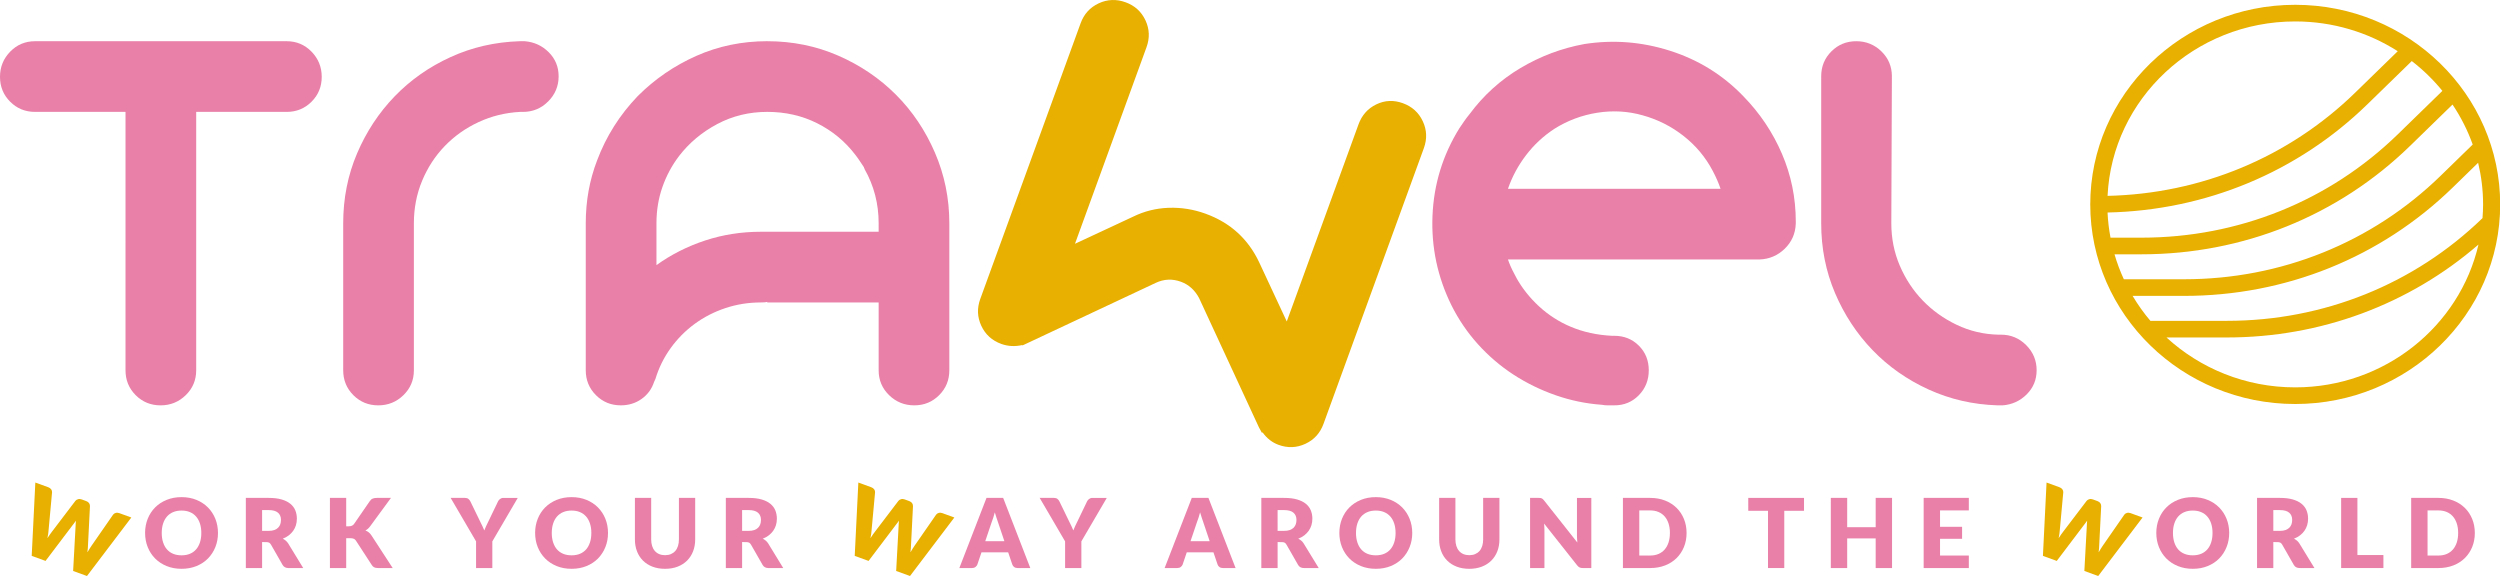<?xml version="1.0" encoding="UTF-8" standalone="no"?>
<svg
   svg:contrastcolor="fbe9ea"
   svg:template="Contrast"
   svg:presentation="2.5"
   svg:layouttype="undefined"
   svg:specialfontid="undefined"
   svg:id1="158"
   svg:id2="015"
   svg:companyname="trawel"
   svg:companytagline="Work your way around the world"
   version="1.1"
   viewBox="0 0 384.893 88.678"
   id="svg142"
   sodipodi:docname="logo.svg"
   inkscape:version="1.1.2 (0a00cf5339, 2022-02-04)"
   width="384.893"
   height="88.678"
   inkscape:export-filename="H:\grafik\travel\logo\logo.png"
   inkscape:export-xdpi="96"
   inkscape:export-ydpi="96"
   xmlns:inkscape="http://www.inkscape.org/namespaces/inkscape"
   xmlns:sodipodi="http://sodipodi.sourceforge.net/DTD/sodipodi-0.dtd"
   xmlns="http://www.w3.org/2000/svg"
   xmlns:svg="http://www.w3.org/2000/svg"
   xmlns:rdf="http://www.w3.org/1999/02/22-rdf-syntax-ns#"
   xmlns:cc="http://creativecommons.org/ns#"
   xmlns:dc="http://purl.org/dc/elements/1.1/">
  <defs
     id="defs146" />
  <sodipodi:namedview
     pagecolor="#ffffff"
     bordercolor="#666666"
     borderopacity="1"
     objecttolerance="10"
     gridtolerance="10"
     guidetolerance="10"
     inkscape:pageopacity="0"
     inkscape:pageshadow="2"
     inkscape:window-width="1920"
     inkscape:window-height="998"
     id="namedview144"
     showgrid="false"
     inkscape:pagecheckerboard="true"
     inkscape:zoom="2.0085106"
     inkscape:cx="164.05191"
     inkscape:cy="21.159958"
     inkscape:window-x="0"
     inkscape:window-y="28"
     inkscape:window-maximized="1"
     inkscape:current-layer="svg142" />
  <path
     d="m 5.44,74.291 1.978,0.72 c 0.204,0.074 0.358,0.183 0.461,0.326 0.103,0.143 0.148,0.298 0.134,0.467 l -0.534,5.801 c -0.016,0.189 -0.036,0.389 -0.061,0.601 -0.025,0.212 -0.064,0.429 -0.119,0.651 0.126,-0.201 0.252,-0.388 0.378,-0.561 0.126,-0.172 0.246,-0.335 0.359,-0.488 l 3.57,-4.695 c 0.089,-0.115 0.221,-0.2 0.396,-0.254 0.175,-0.055 0.36,-0.046 0.555,0.025 l 0.697,0.254 c 0.204,0.074 0.356,0.181 0.456,0.32 0.099,0.139 0.146,0.296 0.139,0.473 l -0.297,5.887 c -0.008,0.181 -0.018,0.373 -0.029,0.577 -0.012,0.204 -0.034,0.418 -0.068,0.642 0.111,-0.191 0.221,-0.372 0.328,-0.543 0.107,-0.171 0.211,-0.331 0.312,-0.478 l 3.32,-4.786 c 0.086,-0.121 0.217,-0.207 0.394,-0.259 0.176,-0.051 0.362,-0.042 0.557,0.029 l 1.853,0.674 -6.828,9.007 -2.131,-0.776 0.381,-6.984 c 0.002,-0.109 0.008,-0.228 0.016,-0.357 0.008,-0.129 0.019,-0.264 0.033,-0.406 -0.08,0.118 -0.158,0.229 -0.235,0.332 -0.077,0.103 -0.15,0.198 -0.218,0.284 L 7.012,86.356 4.881,85.58 Z"
     data-paper-data="{&quot;glyphName&quot;:&quot;W&quot;,&quot;glyphIndex&quot;:0,&quot;firstGlyphOfWord&quot;:true,&quot;word&quot;:1}"
     id="element-id-99479"
     inkscape:connector-curvature="0"
     style="font-family:none;mix-blend-mode:normal;fill:#e8b000;fill-opacity:1;fill-rule:nonzero;stroke:none;stroke-width:1.286;stroke-linecap:butt;stroke-linejoin:miter;stroke-miterlimit:10;stroke-dasharray:none;stroke-dashoffset:0" />
  <path
     d="m 33.559,82.051 c 0,0.781 -0.135,1.507 -0.404,2.179 -0.269,0.672 -0.649,1.256 -1.138,1.753 -0.489,0.497 -1.078,0.886 -1.768,1.167 -0.689,0.282 -1.454,0.422 -2.294,0.422 -0.84,0 -1.606,-0.141 -2.298,-0.422 -0.692,-0.282 -1.284,-0.671 -1.775,-1.167 -0.492,-0.497 -0.872,-1.081 -1.141,-1.753 -0.269,-0.672 -0.404,-1.398 -0.404,-2.179 0,-0.781 0.135,-1.507 0.404,-2.179 0.269,-0.672 0.65,-1.255 1.141,-1.749 0.492,-0.494 1.083,-0.882 1.775,-1.164 0.692,-0.282 1.458,-0.422 2.298,-0.422 0.84,0 1.605,0.142 2.294,0.426 0.689,0.284 1.279,0.673 1.768,1.167 0.489,0.494 0.868,1.077 1.138,1.749 0.269,0.672 0.404,1.396 0.404,2.172 z m -2.565,0 c 0,-0.534 -0.069,-1.014 -0.208,-1.442 -0.138,-0.427 -0.337,-0.789 -0.597,-1.086 -0.259,-0.296 -0.577,-0.524 -0.952,-0.682 -0.376,-0.158 -0.803,-0.237 -1.282,-0.237 -0.484,0 -0.915,0.079 -1.293,0.237 -0.378,0.158 -0.697,0.385 -0.956,0.682 -0.259,0.296 -0.458,0.658 -0.597,1.086 -0.138,0.427 -0.208,0.908 -0.208,1.442 0,0.539 0.069,1.022 0.208,1.449 0.138,0.427 0.337,0.789 0.597,1.086 0.259,0.296 0.578,0.523 0.956,0.678 0.378,0.156 0.809,0.233 1.293,0.233 0.479,0 0.907,-0.078 1.282,-0.233 0.376,-0.156 0.693,-0.382 0.952,-0.678 0.259,-0.296 0.458,-0.658 0.597,-1.086 0.138,-0.427 0.208,-0.91 0.208,-1.449 z"
     data-paper-data="{&quot;glyphName&quot;:&quot;O&quot;,&quot;glyphIndex&quot;:1,&quot;word&quot;:1}"
     id="element-id-43623"
     inkscape:connector-curvature="0"
     style="font-family:none;mix-blend-mode:normal;fill:#e980a7;fill-opacity:1;fill-rule:nonzero;stroke:none;stroke-width:1.286;stroke-linecap:butt;stroke-linejoin:miter;stroke-miterlimit:10;stroke-dasharray:none;stroke-dashoffset:0" />
  <path
     d="m 40.353,83.459 v 3.995 H 37.848 V 76.655 h 3.513 c 0.781,0 1.447,0.08 1.998,0.241 0.551,0.161 1.001,0.384 1.349,0.671 0.348,0.287 0.602,0.625 0.76,1.015 0.158,0.39 0.237,0.815 0.237,1.275 0,0.351 -0.047,0.682 -0.141,0.993 -0.094,0.311 -0.233,0.599 -0.419,0.864 -0.185,0.264 -0.413,0.5 -0.682,0.708 -0.269,0.208 -0.579,0.378 -0.93,0.511 0.168,0.084 0.325,0.188 0.471,0.311 0.146,0.124 0.273,0.274 0.382,0.452 l 2.298,3.758 h -2.268 c -0.42,0 -0.721,-0.158 -0.904,-0.474 l -1.794,-3.135 c -0.079,-0.138 -0.172,-0.237 -0.278,-0.296 -0.106,-0.059 -0.256,-0.089 -0.448,-0.089 z m 0,-1.727 h 1.008 c 0.341,0 0.631,-0.043 0.871,-0.13 0.24,-0.086 0.436,-0.206 0.589,-0.359 0.153,-0.153 0.264,-0.332 0.334,-0.537 0.069,-0.205 0.104,-0.426 0.104,-0.663 0,-0.474 -0.154,-0.845 -0.463,-1.112 C 42.487,78.664 42.009,78.53 41.361,78.53 H 40.353 Z"
     data-paper-data="{&quot;glyphName&quot;:&quot;R&quot;,&quot;glyphIndex&quot;:2,&quot;word&quot;:1}"
     id="element-id-43242"
     inkscape:connector-curvature="0"
     style="font-family:none;mix-blend-mode:normal;fill:#e980a7;fill-opacity:1;fill-rule:nonzero;stroke:none;stroke-width:1.286;stroke-linecap:butt;stroke-linejoin:miter;stroke-miterlimit:10;stroke-dasharray:none;stroke-dashoffset:0" />
  <path
     d="m 53.3,81.028 h 0.4 c 0.371,0 0.637,-0.116 0.801,-0.348 l 2.431,-3.528 c 0.133,-0.193 0.285,-0.324 0.456,-0.393 0.17,-0.069 0.379,-0.104 0.626,-0.104 h 2.179 l -3.202,4.366 c -0.114,0.158 -0.232,0.289 -0.356,0.393 -0.124,0.104 -0.25,0.19 -0.378,0.259 0.188,0.069 0.359,0.164 0.515,0.285 0.156,0.121 0.298,0.283 0.426,0.485 l 3.261,5.011 h -2.238 c -0.143,0 -0.266,-0.01 -0.367,-0.03 -0.101,-0.02 -0.189,-0.049 -0.263,-0.089 -0.074,-0.039 -0.138,-0.088 -0.193,-0.145 -0.054,-0.057 -0.106,-0.122 -0.156,-0.196 L 54.797,83.237 C 54.708,83.099 54.596,83.001 54.46,82.944 54.324,82.887 54.14,82.859 53.908,82.859 h -0.608 v 4.596 H 50.795 V 76.655 h 2.505 z"
     data-paper-data="{&quot;glyphName&quot;:&quot;K&quot;,&quot;glyphIndex&quot;:3,&quot;lastGlyphOfWord&quot;:true,&quot;word&quot;:1}"
     id="element-id-39907"
     inkscape:connector-curvature="0"
     style="font-family:none;mix-blend-mode:normal;fill:#e980a7;fill-opacity:1;fill-rule:nonzero;stroke:none;stroke-width:1.286;stroke-linecap:butt;stroke-linejoin:miter;stroke-miterlimit:10;stroke-dasharray:none;stroke-dashoffset:0" />
  <path
     d="m 75.798,83.348 v 4.106 h -2.505 v -4.106 l -3.914,-6.693 h 2.209 c 0.217,0 0.39,0.051 0.519,0.152 0.128,0.101 0.232,0.231 0.311,0.389 l 1.527,3.143 c 0.124,0.252 0.237,0.484 0.341,0.697 0.104,0.212 0.195,0.422 0.274,0.63 0.074,-0.212 0.163,-0.425 0.267,-0.637 0.104,-0.212 0.215,-0.442 0.334,-0.689 l 1.512,-3.143 c 0.03,-0.064 0.07,-0.128 0.122,-0.193 0.052,-0.064 0.111,-0.122 0.178,-0.174 0.067,-0.052 0.143,-0.094 0.23,-0.126 0.086,-0.032 0.182,-0.048 0.285,-0.048 h 2.224 z"
     data-paper-data="{&quot;glyphName&quot;:&quot;Y&quot;,&quot;glyphIndex&quot;:4,&quot;firstGlyphOfWord&quot;:true,&quot;word&quot;:2}"
     id="element-id-43836"
     inkscape:connector-curvature="0"
     style="font-family:none;mix-blend-mode:normal;fill:#e980a7;fill-opacity:1;fill-rule:nonzero;stroke:none;stroke-width:1.286;stroke-linecap:butt;stroke-linejoin:miter;stroke-miterlimit:10;stroke-dasharray:none;stroke-dashoffset:0" />
  <path
     d="m 93.607,82.051 c 0,0.781 -0.135,1.507 -0.404,2.179 -0.269,0.672 -0.649,1.256 -1.138,1.753 -0.489,0.497 -1.078,0.886 -1.768,1.167 -0.689,0.282 -1.454,0.422 -2.294,0.422 -0.84,0 -1.606,-0.141 -2.298,-0.422 -0.692,-0.282 -1.284,-0.671 -1.775,-1.167 -0.492,-0.497 -0.872,-1.081 -1.141,-1.753 -0.269,-0.672 -0.404,-1.398 -0.404,-2.179 0,-0.781 0.135,-1.507 0.404,-2.179 0.269,-0.672 0.65,-1.255 1.141,-1.749 0.492,-0.494 1.083,-0.882 1.775,-1.164 0.692,-0.282 1.458,-0.422 2.298,-0.422 0.84,0 1.605,0.142 2.294,0.426 0.689,0.284 1.279,0.673 1.768,1.167 0.489,0.494 0.868,1.077 1.138,1.749 0.269,0.672 0.404,1.396 0.404,2.172 z m -2.565,0 c 0,-0.534 -0.069,-1.014 -0.208,-1.442 -0.138,-0.427 -0.337,-0.789 -0.597,-1.086 -0.259,-0.296 -0.577,-0.524 -0.952,-0.682 -0.376,-0.158 -0.803,-0.237 -1.282,-0.237 -0.484,0 -0.915,0.079 -1.293,0.237 -0.378,0.158 -0.697,0.385 -0.956,0.682 -0.259,0.296 -0.458,0.658 -0.597,1.086 -0.138,0.427 -0.208,0.908 -0.208,1.442 0,0.539 0.069,1.022 0.208,1.449 0.138,0.427 0.337,0.789 0.597,1.086 0.259,0.296 0.578,0.523 0.956,0.678 0.378,0.156 0.809,0.233 1.293,0.233 0.479,0 0.907,-0.078 1.282,-0.233 0.376,-0.156 0.693,-0.382 0.952,-0.678 0.259,-0.296 0.458,-0.658 0.597,-1.086 0.138,-0.427 0.208,-0.91 0.208,-1.449 z"
     data-paper-data="{&quot;glyphName&quot;:&quot;O&quot;,&quot;glyphIndex&quot;:5,&quot;word&quot;:2}"
     id="element-id-86035"
     inkscape:connector-curvature="0"
     style="font-family:none;mix-blend-mode:normal;fill:#e980a7;fill-opacity:1;fill-rule:nonzero;stroke:none;stroke-width:1.286;stroke-linecap:butt;stroke-linejoin:miter;stroke-miterlimit:10;stroke-dasharray:none;stroke-dashoffset:0" />
  <path
     d="m 102.388,85.476 c 0.336,0 0.636,-0.056 0.901,-0.167 0.264,-0.111 0.488,-0.271 0.671,-0.478 0.183,-0.208 0.322,-0.461 0.419,-0.76 0.096,-0.299 0.145,-0.639 0.145,-1.019 v -6.397 h 2.505 v 6.397 c 0,0.662 -0.108,1.27 -0.322,1.823 -0.215,0.553 -0.523,1.03 -0.923,1.431 -0.4,0.4 -0.887,0.712 -1.46,0.934 -0.573,0.222 -1.218,0.334 -1.935,0.334 -0.721,0 -1.369,-0.111 -1.942,-0.334 -0.573,-0.222 -1.06,-0.534 -1.46,-0.934 -0.4,-0.4 -0.707,-0.877 -0.919,-1.431 -0.212,-0.553 -0.319,-1.161 -0.319,-1.823 v -6.397 h 2.505 v 6.389 c 0,0.38 0.048,0.72 0.145,1.019 0.096,0.299 0.236,0.553 0.419,0.763 0.183,0.21 0.406,0.371 0.671,0.482 0.264,0.111 0.565,0.167 0.901,0.167 z"
     data-paper-data="{&quot;glyphName&quot;:&quot;U&quot;,&quot;glyphIndex&quot;:6,&quot;word&quot;:2}"
     id="element-id-46310"
     inkscape:connector-curvature="0"
     style="font-family:none;mix-blend-mode:normal;fill:#e980a7;fill-opacity:1;fill-rule:nonzero;stroke:none;stroke-width:1.286;stroke-linecap:butt;stroke-linejoin:miter;stroke-miterlimit:10;stroke-dasharray:none;stroke-dashoffset:0" />
  <path
     d="m 114.253,83.459 v 3.995 h -2.505 V 76.655 h 3.513 c 0.781,0 1.447,0.08 1.998,0.241 0.551,0.161 1.001,0.384 1.349,0.671 0.348,0.287 0.602,0.625 0.76,1.015 0.158,0.39 0.237,0.815 0.237,1.275 0,0.351 -0.047,0.682 -0.141,0.993 -0.094,0.311 -0.233,0.599 -0.419,0.864 -0.185,0.264 -0.413,0.5 -0.682,0.708 -0.269,0.208 -0.579,0.378 -0.93,0.511 0.168,0.084 0.325,0.188 0.471,0.311 0.146,0.124 0.273,0.274 0.382,0.452 l 2.298,3.758 h -2.268 c -0.42,0 -0.721,-0.158 -0.904,-0.474 l -1.794,-3.135 c -0.079,-0.138 -0.172,-0.237 -0.278,-0.296 -0.106,-0.059 -0.256,-0.089 -0.448,-0.089 z m 0,-1.727 h 1.008 c 0.341,0 0.631,-0.043 0.871,-0.13 0.24,-0.086 0.436,-0.206 0.589,-0.359 0.153,-0.153 0.264,-0.332 0.334,-0.537 0.07,-0.205 0.103,-0.426 0.103,-0.663 0,-0.474 -0.154,-0.845 -0.463,-1.112 -0.309,-0.267 -0.787,-0.4 -1.434,-0.4 h -1.008 z"
     data-paper-data="{&quot;glyphName&quot;:&quot;R&quot;,&quot;glyphIndex&quot;:7,&quot;lastGlyphOfWord&quot;:true,&quot;word&quot;:2}"
     id="element-id-6555"
     inkscape:connector-curvature="0"
     style="font-family:none;mix-blend-mode:normal;fill:#e980a7;fill-opacity:1;fill-rule:nonzero;stroke:none;stroke-width:1.286;stroke-linecap:butt;stroke-linejoin:miter;stroke-miterlimit:10;stroke-dasharray:none;stroke-dashoffset:0" />
  <path
     d="m 132.149,74.291 1.978,0.72 c 0.204,0.074 0.358,0.183 0.461,0.326 0.103,0.143 0.148,0.298 0.134,0.467 l -0.534,5.801 c -0.016,0.189 -0.037,0.389 -0.061,0.601 -0.025,0.212 -0.064,0.429 -0.118,0.651 0.126,-0.201 0.252,-0.388 0.378,-0.561 0.126,-0.172 0.246,-0.335 0.359,-0.488 l 3.57,-4.695 c 0.089,-0.115 0.221,-0.2 0.396,-0.254 0.175,-0.055 0.36,-0.046 0.555,0.025 l 0.697,0.254 c 0.204,0.074 0.356,0.181 0.456,0.32 0.1,0.139 0.146,0.296 0.14,0.473 l -0.297,5.887 c -0.006,0.181 -0.017,0.374 -0.029,0.577 -0.009,0.204 -0.034,0.418 -0.068,0.642 0.112,-0.191 0.221,-0.372 0.328,-0.543 0.107,-0.171 0.211,-0.331 0.312,-0.478 l 3.32,-4.787 c 0.086,-0.121 0.217,-0.207 0.394,-0.259 0.176,-0.051 0.362,-0.042 0.557,0.029 l 1.853,0.674 -6.828,9.007 -2.131,-0.776 0.381,-6.984 c 0.002,-0.109 0.006,-0.228 0.015,-0.357 0.006,-0.129 0.018,-0.264 0.033,-0.406 -0.08,0.118 -0.158,0.229 -0.235,0.332 -0.077,0.104 -0.15,0.198 -0.218,0.284 l -4.226,5.585 -2.131,-0.776 z"
     data-paper-data="{&quot;glyphName&quot;:&quot;W&quot;,&quot;glyphIndex&quot;:8,&quot;firstGlyphOfWord&quot;:true,&quot;word&quot;:3}"
     id="element-id-89037"
     inkscape:connector-curvature="0"
     style="font-family:none;mix-blend-mode:normal;fill:#e8b000;fill-opacity:1;fill-rule:nonzero;stroke:none;stroke-width:1.286;stroke-linecap:butt;stroke-linejoin:miter;stroke-miterlimit:10;stroke-dasharray:none;stroke-dashoffset:0" />
  <path
     d="m 158.622,87.455 h -1.942 c -0.217,0 -0.397,-0.051 -0.537,-0.152 -0.141,-0.101 -0.238,-0.231 -0.293,-0.389 l -0.637,-1.883 h -4.106 l -0.637,1.883 c -0.049,0.138 -0.146,0.263 -0.289,0.374 -0.143,0.111 -0.319,0.167 -0.526,0.167 h -1.957 l 4.181,-10.8 h 2.565 z m -6.938,-4.129 h 2.95 l -0.993,-2.957 c -0.064,-0.188 -0.14,-0.409 -0.226,-0.663 -0.086,-0.254 -0.172,-0.53 -0.256,-0.826 -0.079,0.301 -0.161,0.581 -0.245,0.838 -0.085,0.257 -0.163,0.479 -0.237,0.667 z"
     data-paper-data="{&quot;glyphName&quot;:&quot;A&quot;,&quot;glyphIndex&quot;:9,&quot;word&quot;:3}"
     id="element-id-19011"
     inkscape:connector-curvature="0"
     style="font-family:none;mix-blend-mode:normal;fill:#e980a7;fill-opacity:1;fill-rule:nonzero;stroke:none;stroke-width:1.286;stroke-linecap:butt;stroke-linejoin:miter;stroke-miterlimit:10;stroke-dasharray:none;stroke-dashoffset:0" />
  <path
     d="m 166.484,83.348 v 4.106 h -2.505 v -4.106 l -3.914,-6.693 h 2.209 c 0.217,0 0.39,0.051 0.519,0.152 0.128,0.101 0.232,0.231 0.311,0.389 l 1.527,3.143 c 0.124,0.252 0.237,0.484 0.341,0.697 0.103,0.212 0.195,0.422 0.274,0.63 0.074,-0.212 0.163,-0.425 0.267,-0.637 0.103,-0.212 0.215,-0.442 0.334,-0.689 l 1.512,-3.143 c 0.029,-0.064 0.071,-0.128 0.122,-0.193 0.052,-0.064 0.112,-0.122 0.178,-0.174 0.067,-0.052 0.143,-0.094 0.23,-0.126 0.086,-0.032 0.182,-0.048 0.285,-0.048 h 2.224 z"
     data-paper-data="{&quot;glyphName&quot;:&quot;Y&quot;,&quot;glyphIndex&quot;:10,&quot;lastGlyphOfWord&quot;:true,&quot;word&quot;:3}"
     id="element-id-71662"
     inkscape:connector-curvature="0"
     style="font-family:none;mix-blend-mode:normal;fill:#e980a7;fill-opacity:1;fill-rule:nonzero;stroke:none;stroke-width:1.286;stroke-linecap:butt;stroke-linejoin:miter;stroke-miterlimit:10;stroke-dasharray:none;stroke-dashoffset:0" />
  <path
     d="m 190.227,87.455 h -1.942 c -0.217,0 -0.397,-0.051 -0.537,-0.152 -0.141,-0.101 -0.238,-0.231 -0.293,-0.389 l -0.637,-1.883 h -4.106 l -0.637,1.883 c -0.049,0.138 -0.146,0.263 -0.289,0.374 -0.143,0.111 -0.319,0.167 -0.526,0.167 h -1.957 l 4.18,-10.8 h 2.565 z m -6.938,-4.129 h 2.95 l -0.993,-2.957 c -0.064,-0.188 -0.14,-0.409 -0.226,-0.663 -0.086,-0.254 -0.172,-0.53 -0.256,-0.826 -0.079,0.301 -0.161,0.581 -0.245,0.838 -0.085,0.257 -0.163,0.479 -0.237,0.667 z"
     data-paper-data="{&quot;glyphName&quot;:&quot;A&quot;,&quot;glyphIndex&quot;:11,&quot;firstGlyphOfWord&quot;:true,&quot;word&quot;:4}"
     id="element-id-15559"
     inkscape:connector-curvature="0"
     style="font-family:none;mix-blend-mode:normal;fill:#e980a7;fill-opacity:1;fill-rule:nonzero;stroke:none;stroke-width:1.286;stroke-linecap:butt;stroke-linejoin:miter;stroke-miterlimit:10;stroke-dasharray:none;stroke-dashoffset:0" />
  <path
     d="m 196.696,83.459 v 3.995 h -2.505 V 76.655 h 3.513 c 0.781,0 1.447,0.08 1.998,0.241 0.551,0.161 1.001,0.384 1.349,0.671 0.348,0.287 0.602,0.625 0.76,1.015 0.158,0.39 0.237,0.815 0.237,1.275 0,0.351 -0.047,0.682 -0.141,0.993 -0.094,0.311 -0.233,0.599 -0.419,0.864 -0.185,0.264 -0.413,0.5 -0.682,0.708 -0.269,0.208 -0.579,0.378 -0.93,0.511 0.168,0.084 0.325,0.188 0.471,0.311 0.146,0.124 0.273,0.274 0.382,0.452 l 2.298,3.758 h -2.268 c -0.42,0 -0.721,-0.158 -0.904,-0.474 l -1.794,-3.135 c -0.079,-0.138 -0.172,-0.237 -0.278,-0.296 -0.106,-0.059 -0.256,-0.089 -0.448,-0.089 z m 0,-1.727 h 1.008 c 0.341,0 0.631,-0.043 0.871,-0.13 0.24,-0.086 0.436,-0.206 0.589,-0.359 0.153,-0.153 0.264,-0.332 0.334,-0.537 0.07,-0.205 0.103,-0.426 0.103,-0.663 0,-0.474 -0.154,-0.845 -0.463,-1.112 -0.309,-0.267 -0.787,-0.4 -1.434,-0.4 h -1.008 z"
     data-paper-data="{&quot;glyphName&quot;:&quot;R&quot;,&quot;glyphIndex&quot;:12,&quot;word&quot;:4}"
     id="element-id-90722"
     inkscape:connector-curvature="0"
     style="font-family:none;mix-blend-mode:normal;fill:#e980a7;fill-opacity:1;fill-rule:nonzero;stroke:none;stroke-width:1.286;stroke-linecap:butt;stroke-linejoin:miter;stroke-miterlimit:10;stroke-dasharray:none;stroke-dashoffset:0" />
  <path
     d="m 217.425,82.051 c 0,0.781 -0.135,1.507 -0.404,2.179 -0.269,0.672 -0.649,1.256 -1.138,1.753 -0.489,0.497 -1.079,0.886 -1.768,1.167 -0.689,0.282 -1.454,0.422 -2.294,0.422 -0.84,0 -1.606,-0.141 -2.298,-0.422 -0.692,-0.282 -1.284,-0.671 -1.775,-1.167 -0.492,-0.497 -0.872,-1.081 -1.141,-1.753 -0.269,-0.672 -0.404,-1.398 -0.404,-2.179 0,-0.781 0.135,-1.507 0.404,-2.179 0.269,-0.672 0.65,-1.255 1.141,-1.749 0.492,-0.494 1.083,-0.882 1.775,-1.164 0.692,-0.282 1.458,-0.422 2.298,-0.422 0.84,0 1.605,0.142 2.294,0.426 0.689,0.284 1.279,0.673 1.768,1.167 0.489,0.494 0.868,1.077 1.138,1.749 0.269,0.672 0.404,1.396 0.404,2.172 z m -2.565,0 c 0,-0.534 -0.07,-1.014 -0.208,-1.442 -0.138,-0.427 -0.337,-0.789 -0.597,-1.086 -0.259,-0.296 -0.577,-0.524 -0.952,-0.682 -0.376,-0.158 -0.803,-0.237 -1.282,-0.237 -0.484,0 -0.915,0.079 -1.293,0.237 -0.378,0.158 -0.697,0.385 -0.956,0.682 -0.259,0.296 -0.458,0.658 -0.597,1.086 -0.138,0.427 -0.208,0.908 -0.208,1.442 0,0.539 0.069,1.022 0.208,1.449 0.138,0.427 0.337,0.789 0.597,1.086 0.259,0.296 0.578,0.523 0.956,0.678 0.378,0.156 0.809,0.233 1.293,0.233 0.479,0 0.907,-0.078 1.282,-0.233 0.376,-0.156 0.693,-0.382 0.952,-0.678 0.259,-0.296 0.458,-0.658 0.597,-1.086 0.138,-0.427 0.208,-0.91 0.208,-1.449 z"
     data-paper-data="{&quot;glyphName&quot;:&quot;O&quot;,&quot;glyphIndex&quot;:13,&quot;word&quot;:4}"
     id="element-id-72120"
     inkscape:connector-curvature="0"
     style="font-family:none;mix-blend-mode:normal;fill:#e980a7;fill-opacity:1;fill-rule:nonzero;stroke:none;stroke-width:1.286;stroke-linecap:butt;stroke-linejoin:miter;stroke-miterlimit:10;stroke-dasharray:none;stroke-dashoffset:0" />
  <path
     d="m 226.206,85.476 c 0.336,0 0.636,-0.056 0.901,-0.167 0.264,-0.111 0.488,-0.271 0.671,-0.478 0.183,-0.208 0.322,-0.461 0.419,-0.76 0.096,-0.299 0.145,-0.639 0.145,-1.019 v -6.397 h 2.505 v 6.397 c 0,0.662 -0.107,1.27 -0.322,1.823 -0.215,0.553 -0.523,1.03 -0.923,1.431 -0.4,0.4 -0.887,0.712 -1.46,0.934 -0.573,0.222 -1.218,0.334 -1.935,0.334 -0.721,0 -1.369,-0.111 -1.942,-0.334 -0.573,-0.222 -1.06,-0.534 -1.46,-0.934 -0.4,-0.4 -0.707,-0.877 -0.919,-1.431 -0.212,-0.553 -0.319,-1.161 -0.319,-1.823 v -6.397 h 2.505 v 6.389 c 0,0.38 0.048,0.72 0.145,1.019 0.097,0.299 0.236,0.553 0.419,0.763 0.183,0.21 0.406,0.371 0.671,0.482 0.264,0.111 0.565,0.167 0.901,0.167 z"
     data-paper-data="{&quot;glyphName&quot;:&quot;U&quot;,&quot;glyphIndex&quot;:14,&quot;word&quot;:4}"
     id="element-id-34559"
     inkscape:connector-curvature="0"
     style="font-family:none;mix-blend-mode:normal;fill:#e980a7;fill-opacity:1;fill-rule:nonzero;stroke:none;stroke-width:1.286;stroke-linecap:butt;stroke-linejoin:miter;stroke-miterlimit:10;stroke-dasharray:none;stroke-dashoffset:0" />
  <path
     d="m 236.885,76.655 c 0.109,0 0.2,0.005 0.274,0.015 0.074,0.01 0.141,0.028 0.2,0.056 0.059,0.027 0.116,0.065 0.17,0.115 0.055,0.049 0.116,0.116 0.185,0.2 l 5.129,6.486 c -0.02,-0.208 -0.034,-0.409 -0.044,-0.604 -0.008,-0.195 -0.015,-0.379 -0.015,-0.552 v -5.715 h 2.209 v 10.8 h -1.304 c -0.193,0 -0.356,-0.03 -0.489,-0.089 -0.133,-0.059 -0.262,-0.168 -0.385,-0.326 l -5.092,-6.434 c 0.015,0.188 0.028,0.372 0.037,0.552 0.008,0.18 0.015,0.35 0.015,0.508 v 5.789 h -2.209 V 76.655 Z"
     data-paper-data="{&quot;glyphName&quot;:&quot;N&quot;,&quot;glyphIndex&quot;:15,&quot;word&quot;:4}"
     id="element-id-71355"
     inkscape:connector-curvature="0"
     style="font-family:none;mix-blend-mode:normal;fill:#e980a7;fill-opacity:1;fill-rule:nonzero;stroke:none;stroke-width:1.286;stroke-linecap:butt;stroke-linejoin:miter;stroke-miterlimit:10;stroke-dasharray:none;stroke-dashoffset:0" />
  <path
     d="m 259.66,82.051 c 0,0.781 -0.135,1.501 -0.404,2.161 -0.269,0.66 -0.649,1.23 -1.138,1.712 -0.489,0.482 -1.079,0.857 -1.768,1.127 -0.689,0.269 -1.454,0.404 -2.294,0.404 h -4.195 V 76.655 h 4.195 c 0.84,0 1.605,0.136 2.294,0.408 0.689,0.272 1.279,0.647 1.768,1.127 0.489,0.479 0.868,1.049 1.138,1.709 0.269,0.66 0.404,1.377 0.404,2.153 z m -2.565,0 c 0,-0.534 -0.07,-1.015 -0.208,-1.445 -0.138,-0.43 -0.337,-0.794 -0.597,-1.093 -0.259,-0.299 -0.577,-0.529 -0.952,-0.689 -0.376,-0.161 -0.803,-0.241 -1.282,-0.241 h -1.675 v 6.945 h 1.675 c 0.479,0 0.907,-0.08 1.282,-0.241 0.376,-0.161 0.693,-0.39 0.952,-0.689 0.259,-0.299 0.458,-0.663 0.597,-1.093 0.138,-0.43 0.208,-0.914 0.208,-1.453 z"
     data-paper-data="{&quot;glyphName&quot;:&quot;D&quot;,&quot;glyphIndex&quot;:16,&quot;lastGlyphOfWord&quot;:true,&quot;word&quot;:4}"
     id="element-id-95587"
     inkscape:connector-curvature="0"
     style="font-family:none;mix-blend-mode:normal;fill:#e980a7;fill-opacity:1;fill-rule:nonzero;stroke:none;stroke-width:1.286;stroke-linecap:butt;stroke-linejoin:miter;stroke-miterlimit:10;stroke-dasharray:none;stroke-dashoffset:0" />
  <path
     d="m 277.741,76.655 v 1.986 h -3.039 v 8.813 h -2.505 v -8.813 h -3.039 v -1.986 z"
     data-paper-data="{&quot;glyphName&quot;:&quot;T&quot;,&quot;glyphIndex&quot;:17,&quot;firstGlyphOfWord&quot;:true,&quot;word&quot;:5}"
     id="element-id-92938"
     inkscape:connector-curvature="0"
     style="font-family:none;mix-blend-mode:normal;fill:#e980a7;fill-opacity:1;fill-rule:nonzero;stroke:none;stroke-width:1.286;stroke-linecap:butt;stroke-linejoin:miter;stroke-miterlimit:10;stroke-dasharray:none;stroke-dashoffset:0" />
  <path
     d="m 291.295,87.455 h -2.52 v -4.566 h -4.388 v 4.566 h -2.52 V 76.655 h 2.52 v 4.514 h 4.388 v -4.514 h 2.52 z"
     data-paper-data="{&quot;glyphName&quot;:&quot;H&quot;,&quot;glyphIndex&quot;:18,&quot;word&quot;:5}"
     id="element-id-23202"
     inkscape:connector-curvature="0"
     style="font-family:none;mix-blend-mode:normal;fill:#e980a7;fill-opacity:1;fill-rule:nonzero;stroke:none;stroke-width:1.286;stroke-linecap:butt;stroke-linejoin:miter;stroke-miterlimit:10;stroke-dasharray:none;stroke-dashoffset:0" />
  <path
     d="m 303.115,76.655 v 1.927 h -4.433 v 2.52 h 3.395 v 1.853 h -3.395 v 2.572 h 4.433 v 1.927 h -6.953 V 76.655 Z"
     data-paper-data="{&quot;glyphName&quot;:&quot;E&quot;,&quot;glyphIndex&quot;:19,&quot;lastGlyphOfWord&quot;:true,&quot;word&quot;:5}"
     id="element-id-4438"
     inkscape:connector-curvature="0"
     style="font-family:none;mix-blend-mode:normal;fill:#e980a7;fill-opacity:1;fill-rule:nonzero;stroke:none;stroke-width:1.286;stroke-linecap:butt;stroke-linejoin:miter;stroke-miterlimit:10;stroke-dasharray:none;stroke-dashoffset:0" />
  <path
     d="m 315.082,74.291 1.978,0.72 c 0.204,0.074 0.358,0.183 0.461,0.326 0.103,0.143 0.148,0.298 0.134,0.467 l -0.534,5.801 c -0.016,0.189 -0.036,0.389 -0.061,0.601 -0.025,0.212 -0.064,0.429 -0.118,0.651 0.126,-0.201 0.252,-0.388 0.378,-0.561 0.126,-0.172 0.246,-0.335 0.359,-0.488 l 3.57,-4.695 c 0.088,-0.115 0.221,-0.2 0.396,-0.254 0.175,-0.055 0.36,-0.046 0.555,0.025 l 0.696,0.254 c 0.204,0.074 0.356,0.181 0.456,0.32 0.1,0.139 0.146,0.296 0.14,0.473 l -0.297,5.887 c -0.006,0.181 -0.017,0.374 -0.029,0.577 -0.009,0.204 -0.034,0.418 -0.068,0.642 0.112,-0.191 0.221,-0.372 0.328,-0.543 0.107,-0.171 0.211,-0.331 0.312,-0.478 l 3.32,-4.787 c 0.086,-0.121 0.217,-0.207 0.394,-0.259 0.176,-0.051 0.362,-0.042 0.557,0.029 l 1.853,0.674 -6.828,9.007 -2.131,-0.776 0.381,-6.984 c 0.002,-0.109 0.006,-0.228 0.015,-0.357 0.006,-0.129 0.018,-0.264 0.033,-0.406 -0.08,0.118 -0.158,0.229 -0.235,0.332 -0.077,0.104 -0.15,0.198 -0.218,0.284 l -4.226,5.585 -2.131,-0.776 z"
     data-paper-data="{&quot;glyphName&quot;:&quot;W&quot;,&quot;glyphIndex&quot;:20,&quot;firstGlyphOfWord&quot;:true,&quot;word&quot;:6}"
     id="element-id-79873"
     inkscape:connector-curvature="0"
     style="font-family:none;mix-blend-mode:normal;fill:#e8b000;fill-opacity:1;fill-rule:nonzero;stroke:none;stroke-width:1.286;stroke-linecap:butt;stroke-linejoin:miter;stroke-miterlimit:10;stroke-dasharray:none;stroke-dashoffset:0" />
  <path
     d="m 343.2,82.051 c 0,0.781 -0.135,1.507 -0.404,2.179 -0.269,0.672 -0.649,1.256 -1.138,1.753 -0.489,0.497 -1.079,0.886 -1.768,1.167 -0.689,0.282 -1.454,0.422 -2.294,0.422 -0.84,0 -1.606,-0.141 -2.298,-0.422 -0.692,-0.282 -1.284,-0.671 -1.775,-1.167 -0.492,-0.497 -0.872,-1.081 -1.141,-1.753 -0.269,-0.672 -0.404,-1.398 -0.404,-2.179 0,-0.781 0.135,-1.507 0.404,-2.179 0.269,-0.672 0.65,-1.255 1.141,-1.749 0.492,-0.494 1.083,-0.882 1.775,-1.164 0.692,-0.282 1.458,-0.422 2.298,-0.422 0.84,0 1.605,0.142 2.294,0.426 0.689,0.284 1.279,0.673 1.768,1.167 0.489,0.494 0.868,1.077 1.138,1.749 0.269,0.672 0.404,1.396 0.404,2.172 z m -2.565,0 c 0,-0.534 -0.07,-1.014 -0.208,-1.442 -0.138,-0.427 -0.337,-0.789 -0.597,-1.086 -0.259,-0.296 -0.577,-0.524 -0.952,-0.682 -0.376,-0.158 -0.803,-0.237 -1.282,-0.237 -0.484,0 -0.915,0.079 -1.293,0.237 -0.378,0.158 -0.697,0.385 -0.956,0.682 -0.259,0.296 -0.458,0.658 -0.597,1.086 -0.138,0.427 -0.207,0.908 -0.207,1.442 0,0.539 0.07,1.022 0.207,1.449 0.138,0.427 0.337,0.789 0.597,1.086 0.259,0.296 0.578,0.523 0.956,0.678 0.378,0.156 0.809,0.233 1.293,0.233 0.479,0 0.907,-0.078 1.282,-0.233 0.376,-0.156 0.693,-0.382 0.952,-0.678 0.259,-0.296 0.458,-0.658 0.597,-1.086 0.138,-0.427 0.208,-0.91 0.208,-1.449 z"
     data-paper-data="{&quot;glyphName&quot;:&quot;O&quot;,&quot;glyphIndex&quot;:21,&quot;word&quot;:6}"
     id="element-id-68285"
     inkscape:connector-curvature="0"
     style="font-family:none;mix-blend-mode:normal;fill:#e980a7;fill-opacity:1;fill-rule:nonzero;stroke:none;stroke-width:1.286;stroke-linecap:butt;stroke-linejoin:miter;stroke-miterlimit:10;stroke-dasharray:none;stroke-dashoffset:0" />
  <path
     d="m 349.994,83.459 v 3.995 h -2.505 V 76.655 h 3.513 c 0.781,0 1.447,0.08 1.998,0.241 0.551,0.161 1.001,0.384 1.349,0.671 0.348,0.287 0.602,0.625 0.76,1.015 0.158,0.39 0.237,0.815 0.237,1.275 0,0.351 -0.047,0.682 -0.141,0.993 -0.094,0.311 -0.233,0.599 -0.419,0.864 -0.185,0.264 -0.413,0.5 -0.682,0.708 -0.269,0.208 -0.579,0.378 -0.93,0.511 0.168,0.084 0.325,0.188 0.471,0.311 0.146,0.124 0.273,0.274 0.382,0.452 l 2.298,3.758 h -2.268 c -0.42,0 -0.721,-0.158 -0.904,-0.474 l -1.794,-3.135 c -0.079,-0.138 -0.172,-0.237 -0.278,-0.296 -0.106,-0.059 -0.256,-0.089 -0.448,-0.089 z m 0,-1.727 h 1.008 c 0.341,0 0.631,-0.043 0.871,-0.13 0.24,-0.086 0.436,-0.206 0.589,-0.359 0.153,-0.153 0.264,-0.332 0.334,-0.537 0.07,-0.205 0.103,-0.426 0.103,-0.663 0,-0.474 -0.154,-0.845 -0.463,-1.112 -0.309,-0.267 -0.787,-0.4 -1.434,-0.4 h -1.008 z"
     data-paper-data="{&quot;glyphName&quot;:&quot;R&quot;,&quot;glyphIndex&quot;:22,&quot;word&quot;:6}"
     id="element-id-76951"
     inkscape:connector-curvature="0"
     style="font-family:none;mix-blend-mode:normal;fill:#e980a7;fill-opacity:1;fill-rule:nonzero;stroke:none;stroke-width:1.286;stroke-linecap:butt;stroke-linejoin:miter;stroke-miterlimit:10;stroke-dasharray:none;stroke-dashoffset:0" />
  <path
     d="m 362.941,85.453 h 4.003 v 2.001 H 360.436 V 76.655 h 2.505 z"
     data-paper-data="{&quot;glyphName&quot;:&quot;L&quot;,&quot;glyphIndex&quot;:23,&quot;word&quot;:6}"
     id="element-id-53024"
     inkscape:connector-curvature="0"
     style="font-family:none;mix-blend-mode:normal;fill:#e980a7;fill-opacity:1;fill-rule:nonzero;stroke:none;stroke-width:1.286;stroke-linecap:butt;stroke-linejoin:miter;stroke-miterlimit:10;stroke-dasharray:none;stroke-dashoffset:0" />
  <path
     d="m 381.017,82.051 c 0,0.781 -0.135,1.501 -0.404,2.161 -0.269,0.66 -0.649,1.23 -1.138,1.712 -0.489,0.482 -1.078,0.857 -1.768,1.127 -0.689,0.269 -1.454,0.404 -2.294,0.404 h -4.195 V 76.655 h 4.195 c 0.84,0 1.605,0.136 2.294,0.408 0.689,0.272 1.279,0.647 1.768,1.127 0.489,0.479 0.868,1.049 1.138,1.709 0.269,0.66 0.404,1.377 0.404,2.153 z m -2.565,0 c 0,-0.534 -0.07,-1.015 -0.208,-1.445 -0.138,-0.43 -0.337,-0.794 -0.597,-1.093 -0.259,-0.299 -0.577,-0.529 -0.952,-0.689 -0.376,-0.161 -0.803,-0.241 -1.282,-0.241 h -1.675 v 6.945 h 1.675 c 0.479,0 0.907,-0.08 1.282,-0.241 0.376,-0.161 0.693,-0.39 0.952,-0.689 0.259,-0.299 0.458,-0.663 0.597,-1.093 0.138,-0.43 0.208,-0.914 0.208,-1.453 z"
     data-paper-data="{&quot;glyphName&quot;:&quot;D&quot;,&quot;glyphIndex&quot;:24,&quot;lastGlyphOfWord&quot;:true,&quot;word&quot;:6}"
     id="element-id-58739"
     inkscape:connector-curvature="0"
     style="font-family:none;mix-blend-mode:normal;fill:#e980a7;fill-opacity:1;fill-rule:nonzero;stroke:none;stroke-width:1.286;stroke-linecap:butt;stroke-linejoin:miter;stroke-miterlimit:10;stroke-dasharray:none;stroke-dashoffset:0" />
  <path
     style="font-family:none;mix-blend-mode:normal;fill:#e980a7;fill-opacity:1;fill-rule:nonzero;stroke:none;stroke-width:1;stroke-linecap:butt;stroke-linejoin:miter;stroke-miterlimit:10;stroke-dasharray:none;stroke-dashoffset:0"
     inkscape:connector-curvature="0"
     id="element-id-21562"
     data-paper-data="{&quot;glyphName&quot;:&quot;t&quot;,&quot;glyphIndex&quot;:0,&quot;firstGlyphOfWord&quot;:true,&quot;word&quot;:1}"
     d="m 44.134,6.346 c 1.509,0 2.786,0.537 3.83,1.61 1.045,1.074 1.567,2.365 1.567,3.874 0,1.509 -0.522,2.786 -1.567,3.83 -1.045,1.045 -2.321,1.567 -3.83,1.567 h -6.703 -7.225 v 39.782 c 0,1.509 -0.537,2.786 -1.61,3.83 -1.074,1.045 -2.365,1.567 -3.874,1.567 -1.509,0 -2.786,-0.522 -3.83,-1.567 -1.045,-1.045 -1.567,-2.321 -1.567,-3.83 V 17.227 H 12.709 5.397 c -1.509,0 -2.786,-0.522 -3.83,-1.567 C 0.522,14.616 0,13.339 0,11.83 0,10.321 0.522,9.03 1.567,7.956 c 1.045,-1.074 2.321,-1.61 3.83,-1.61 h 7.312 24.722 z" />
  <path
     style="font-family:none;mix-blend-mode:normal;fill:#e980a7;fill-opacity:1;fill-rule:nonzero;stroke:none;stroke-width:1;stroke-linecap:butt;stroke-linejoin:miter;stroke-miterlimit:10;stroke-dasharray:none;stroke-dashoffset:0"
     inkscape:connector-curvature="0"
     id="element-id-6644"
     data-paper-data="{&quot;glyphName&quot;:&quot;r&quot;,&quot;glyphIndex&quot;:1,&quot;word&quot;:1}"
     d="m 80.782,6.346 c 1.451,0.116 2.684,0.682 3.7,1.697 1.016,1.016 1.523,2.249 1.523,3.7 0,1.509 -0.537,2.8 -1.61,3.874 -1.074,1.074 -2.365,1.61 -3.874,1.61 h -0.435 c -2.263,0.116 -4.396,0.638 -6.398,1.567 -2.002,0.929 -3.743,2.162 -5.223,3.7 -1.48,1.538 -2.641,3.322 -3.482,5.354 -0.841,2.031 -1.262,4.207 -1.262,6.529 v 22.633 c 0,1.509 -0.537,2.786 -1.61,3.83 -1.074,1.045 -2.365,1.567 -3.874,1.567 -1.509,0 -2.786,-0.522 -3.83,-1.567 -1.045,-1.045 -1.567,-2.321 -1.567,-3.83 v -22.633 c 0,-3.83 0.711,-7.414 2.133,-10.751 1.422,-3.337 3.351,-6.268 5.789,-8.792 2.437,-2.524 5.31,-4.541 8.618,-6.05 3.308,-1.509 6.848,-2.321 10.62,-2.437 h 0.522 0.087 z" />
  <path
     style="font-family:none;mix-blend-mode:normal;fill:#e980a7;fill-opacity:1;fill-rule:nonzero;stroke:none;stroke-width:1;stroke-linecap:butt;stroke-linejoin:miter;stroke-miterlimit:10;stroke-dasharray:none;stroke-dashoffset:0"
     inkscape:connector-curvature="0"
     id="element-id-71977"
     data-paper-data="{&quot;glyphName&quot;:&quot;a&quot;,&quot;glyphIndex&quot;:2,&quot;word&quot;:1}"
     d="m 118.126,6.346 c 3.888,0 7.53,0.74 10.925,2.22 3.395,1.48 6.355,3.482 8.879,6.006 2.524,2.524 4.527,5.499 6.006,8.923 1.48,3.424 2.22,7.051 2.22,10.881 v 22.633 c 0,1.509 -0.522,2.786 -1.567,3.83 -1.045,1.045 -2.321,1.567 -3.83,1.567 -1.509,0 -2.8,-0.522 -3.874,-1.567 -1.074,-1.045 -1.61,-2.321 -1.61,-3.83 v -10.446 h -17.149 v -0.087 c -0.174,0.058 -0.493,0.087 -0.958,0.087 -1.915,0 -3.743,0.29 -5.484,0.871 -1.741,0.58 -3.322,1.393 -4.744,2.437 -1.422,1.045 -2.655,2.292 -3.7,3.743 -1.045,1.451 -1.828,3.047 -2.35,4.788 -0.058,0.058 -0.087,0.116 -0.087,0.174 0,0.058 -0.029,0.116 -0.087,0.174 -0.348,1.103 -0.987,1.988 -1.915,2.655 -0.929,0.667 -2.002,1.001 -3.221,1.001 -1.509,0 -2.786,-0.522 -3.83,-1.567 -1.045,-1.045 -1.567,-2.321 -1.567,-3.83 v -0.783 -21.849 c 0,-3.424 0.58,-6.645 1.741,-9.663 1.393,-3.714 3.482,-7.022 6.268,-9.924 2.611,-2.611 5.615,-4.672 9.01,-6.181 3.395,-1.509 7.037,-2.263 10.925,-2.263 z m 17.149,29.336 v -1.306 c 0,-3.018 -0.725,-5.803 -2.176,-8.357 0,-0.058 -0.015,-0.102 -0.043,-0.131 -0.029,-0.029 -0.043,-0.072 -0.043,-0.131 -0.232,-0.348 -0.464,-0.696 -0.696,-1.045 -0.232,-0.348 -0.464,-0.667 -0.696,-0.958 -1.567,-2.031 -3.511,-3.627 -5.832,-4.788 -2.321,-1.161 -4.875,-1.741 -7.66,-1.741 -2.786,0 -5.354,0.624 -7.704,1.872 -2.35,1.248 -4.309,2.887 -5.876,4.918 -1.103,1.451 -1.959,3.047 -2.568,4.788 -0.609,1.741 -0.914,3.598 -0.914,5.571 v 6.442 c 2.263,-1.625 4.759,-2.887 7.486,-3.787 2.728,-0.9 5.6,-1.349 8.618,-1.349 h 0.958 z" />
  <path
     style="font-family:none;mix-blend-mode:normal;fill:#e8b000;fill-opacity:1;fill-rule:nonzero;stroke:none;stroke-width:1;stroke-linecap:butt;stroke-linejoin:miter;stroke-miterlimit:10;stroke-dasharray:none;stroke-dashoffset:0"
     inkscape:connector-curvature="0"
     id="element-id-20235"
     data-paper-data="{&quot;glyphName&quot;:&quot;w&quot;,&quot;glyphIndex&quot;:3,&quot;word&quot;:1}"
     d="m 173.29,0.35 c 1.418,0.516 2.439,1.444 3.063,2.782 0.624,1.339 0.678,2.717 0.162,4.135 l -11.016,30.266 8.926,-4.162 c 1.731,-0.852 3.565,-1.312 5.504,-1.378 1.939,-0.066 3.835,0.238 5.689,0.913 3.817,1.389 6.576,3.906 8.275,7.551 l 4.214,9.037 11.046,-30.348 c 0.516,-1.418 1.43,-2.444 2.741,-3.078 1.312,-0.634 2.676,-0.693 4.094,-0.177 1.418,0.516 2.439,1.444 3.063,2.782 0.624,1.339 0.678,2.717 0.162,4.135 l -15.452,42.454 c -0.516,1.418 -1.444,2.439 -2.782,3.063 -1.339,0.624 -2.717,0.678 -4.135,0.162 -0.982,-0.357 -1.8,-0.995 -2.454,-1.912 l -0.112,0.052 -0.446,-0.811 -9.231,-19.942 c -0.664,-1.23 -1.596,-2.063 -2.796,-2.5 -1.309,-0.476 -2.595,-0.42 -3.86,0.17 l -20.559,9.655 0.03,-0.082 c -1.145,0.262 -2.236,0.205 -3.272,-0.172 -1.418,-0.516 -2.439,-1.444 -3.063,-2.782 -0.624,-1.339 -0.678,-2.717 -0.162,-4.135 L 166.372,3.576 c 0.516,-1.418 1.444,-2.439 2.782,-3.063 1.339,-0.624 2.717,-0.678 4.135,-0.162 z" />
  <path
     style="font-family:none;mix-blend-mode:normal;fill:#e980a7;fill-opacity:1;fill-rule:nonzero;stroke:none;stroke-width:1;stroke-linecap:butt;stroke-linejoin:miter;stroke-miterlimit:10;stroke-dasharray:none;stroke-dashoffset:0"
     inkscape:connector-curvature="0"
     id="element-id-88888"
     data-paper-data="{&quot;glyphName&quot;:&quot;e&quot;,&quot;glyphIndex&quot;:4,&quot;word&quot;:1}"
     d="m 276.47,34.463 c -0.058,1.509 -0.624,2.786 -1.697,3.83 -1.074,1.045 -2.365,1.596 -3.874,1.654 h -38.737 c 0.232,0.696 0.551,1.422 0.958,2.176 0.29,0.58 0.58,1.132 0.871,1.654 0.29,0.522 0.58,1.045 0.871,1.567 -0.29,-0.464 -0.551,-0.914 -0.783,-1.349 -0.232,-0.435 -0.464,-0.885 -0.696,-1.349 0.929,1.683 2.118,3.192 3.569,4.527 1.451,1.335 3.076,2.379 4.875,3.134 1.915,0.812 4.033,1.277 6.355,1.393 h 0.348 c 1.509,0 2.771,0.508 3.787,1.523 1.016,1.016 1.523,2.278 1.523,3.787 0,1.509 -0.508,2.786 -1.523,3.83 -1.016,1.045 -2.278,1.567 -3.787,1.567 -0.348,0 -0.682,0 -1.001,0 -0.319,0 -0.624,-0.029 -0.914,-0.087 -2.437,-0.174 -4.817,-0.667 -7.138,-1.48 -2.321,-0.812 -4.483,-1.872 -6.485,-3.177 -2.002,-1.306 -3.816,-2.858 -5.441,-4.657 -1.625,-1.799 -2.989,-3.801 -4.091,-6.006 -2.147,-4.352 -3.119,-8.952 -2.916,-13.797 0.203,-4.846 1.581,-9.329 4.135,-13.449 0.232,-0.348 0.479,-0.711 0.74,-1.088 0.261,-0.377 0.537,-0.74 0.827,-1.088 2.147,-2.902 4.759,-5.266 7.834,-7.095 3.076,-1.828 6.355,-3.061 9.837,-3.7 4.469,-0.696 8.879,-0.348 13.232,1.045 4.352,1.393 8.096,3.714 11.229,6.964 2.553,2.611 4.541,5.571 5.963,8.879 1.422,3.308 2.133,6.79 2.133,10.446 v 0.174 z m -37.17,-14.624 c -1.683,1.103 -3.134,2.452 -4.352,4.048 -1.219,1.596 -2.147,3.322 -2.786,5.179 h 32.731 c -0.29,-0.871 -0.696,-1.799 -1.219,-2.786 -1.103,-2.089 -2.597,-3.874 -4.483,-5.354 -1.886,-1.48 -3.99,-2.539 -6.311,-3.177 -2.263,-0.638 -4.585,-0.769 -6.964,-0.392 -2.379,0.377 -4.585,1.204 -6.616,2.481 z" />
  <path
     style="font-family:none;mix-blend-mode:normal;fill:#e980a7;fill-opacity:1;fill-rule:nonzero;stroke:none;stroke-width:1;stroke-linecap:butt;stroke-linejoin:miter;stroke-miterlimit:10;stroke-dasharray:none;stroke-dashoffset:0"
     inkscape:connector-curvature="0"
     id="element-id-78085"
     data-paper-data="{&quot;glyphName&quot;:&quot;l&quot;,&quot;glyphIndex&quot;:5,&quot;lastGlyphOfWord&quot;:true,&quot;word&quot;:1}"
     d="m 313.553,57.009 c 0,1.451 -0.508,2.684 -1.523,3.7 -1.016,1.016 -2.249,1.581 -3.7,1.697 h -0.174 -0.087 -0.522 c -3.772,-0.116 -7.312,-0.929 -10.62,-2.437 -3.308,-1.509 -6.181,-3.526 -8.618,-6.05 -2.437,-2.524 -4.367,-5.455 -5.789,-8.792 -1.422,-3.337 -2.133,-6.92 -2.133,-10.751 v -22.633 c 0,-1.509 0.522,-2.786 1.567,-3.83 1.045,-1.045 2.321,-1.567 3.83,-1.567 1.509,0 2.8,0.522 3.874,1.567 1.074,1.045 1.61,2.321 1.61,3.83 l -0.087,22.633 c 0,2.321 0.435,4.498 1.306,6.529 0.871,2.031 2.046,3.816 3.526,5.354 1.48,1.538 3.221,2.786 5.223,3.743 2.002,0.958 4.135,1.465 6.398,1.523 h 0.435 c 1.509,0 2.8,0.537 3.874,1.61 1.074,1.074 1.61,2.365 1.61,3.874 z" />
  <g
     data-paper-data="{&quot;fillRule&quot;:&quot;evenodd&quot;,&quot;fillRuleOriginal&quot;:&quot;evenodd&quot;,&quot;isIcon&quot;:true,&quot;iconStyle&quot;:&quot;standalone&quot;,&quot;selectedEffects&quot;:{&quot;container&quot;:&quot;&quot;,&quot;transformation&quot;:&quot;&quot;,&quot;pattern&quot;:&quot;&quot;},&quot;bounds&quot;:{&quot;x&quot;:206.2529451492266,&quot;y&quot;:115.00000000000001,&quot;width&quot;:137.49410970154673,&quot;height&quot;:137.49410970154673},&quot;iconType&quot;:&quot;icon&quot;,&quot;rawIconId&quot;:&quot;1954281&quot;,&quot;isDetailed&quot;:false,&quot;suitableAsStandaloneIcon&quot;:true}"
     id="element-id-86896"
     style="font-family:none;mix-blend-mode:normal;fill:#e8b000;fill-opacity:1;fill-rule:evenodd;stroke:none;stroke-width:1;stroke-linecap:butt;stroke-linejoin:miter;stroke-miterlimit:10;stroke-dasharray:none;stroke-dashoffset:0"
     transform="matrix(0.459,0,0,0.447,227.14,-50.666)">
    <g
       data-paper-data="{&quot;isPathIcon&quot;:true}"
       id="element-id-70877"
       style="fill:#e8b000;fill-opacity:1">
      <path
         d="m 275,115 c -37.907,0 -68.747,30.84 -68.747,68.747 0,37.907 30.84,68.747 68.747,68.747 37.907,0 68.747,-30.84 68.747,-68.747 C 343.747,145.84 312.907,115 275,115 Z m 20.11,30.264 c -22.274,22.273 -51.672,34.807 -83.054,35.547 1.54,-33.39 29.181,-60.082 62.944,-60.082 12.684,0 24.495,3.78 34.392,10.253 z m 29.259,-0.614 -14.937,14.935 c -22.97,22.97 -53.508,35.62 -85.991,35.62 h -10.396 c -0.522,-2.829 -0.863,-5.719 -0.993,-8.665 32.911,-0.741 63.75,-13.868 87.108,-37.227 l 14.937,-14.935 c 3.805,3.019 7.253,6.467 10.272,10.272 z m -0.614,29.258 c -22.971,22.97 -53.509,35.619 -85.992,35.619 h -20.244 c -1.245,-2.765 -2.295,-5.634 -3.135,-8.593 h 9.057 c 34.013,0 65.99,-13.247 90.042,-37.298 l 14.282,-14.283 c 2.788,4.264 5.071,8.882 6.77,13.774 z m 14.263,9.839 c 0,1.591 -0.079,3.164 -0.196,4.726 -22.942,22.812 -53.371,35.377 -85.736,35.377 h -25.662 c -2.219,-2.685 -4.207,-5.565 -5.965,-8.594 h 17.304 c 34.013,0 65.99,-13.247 90.042,-37.298 l 8.549,-8.548 c 1.077,4.609 1.664,9.404 1.664,14.337 z M 275,246.765 c -16.703,0 -31.896,-6.544 -43.185,-17.187 h 20.271 c 31.417,0 61.083,-11.323 84.385,-32.003 -6.323,28.116 -31.474,49.19 -61.471,49.19 z"
         id="element-id-58755"
         inkscape:connector-curvature="0"
         style="fill:#e8b000;fill-opacity:1" />
    </g>
  </g>
</svg>
